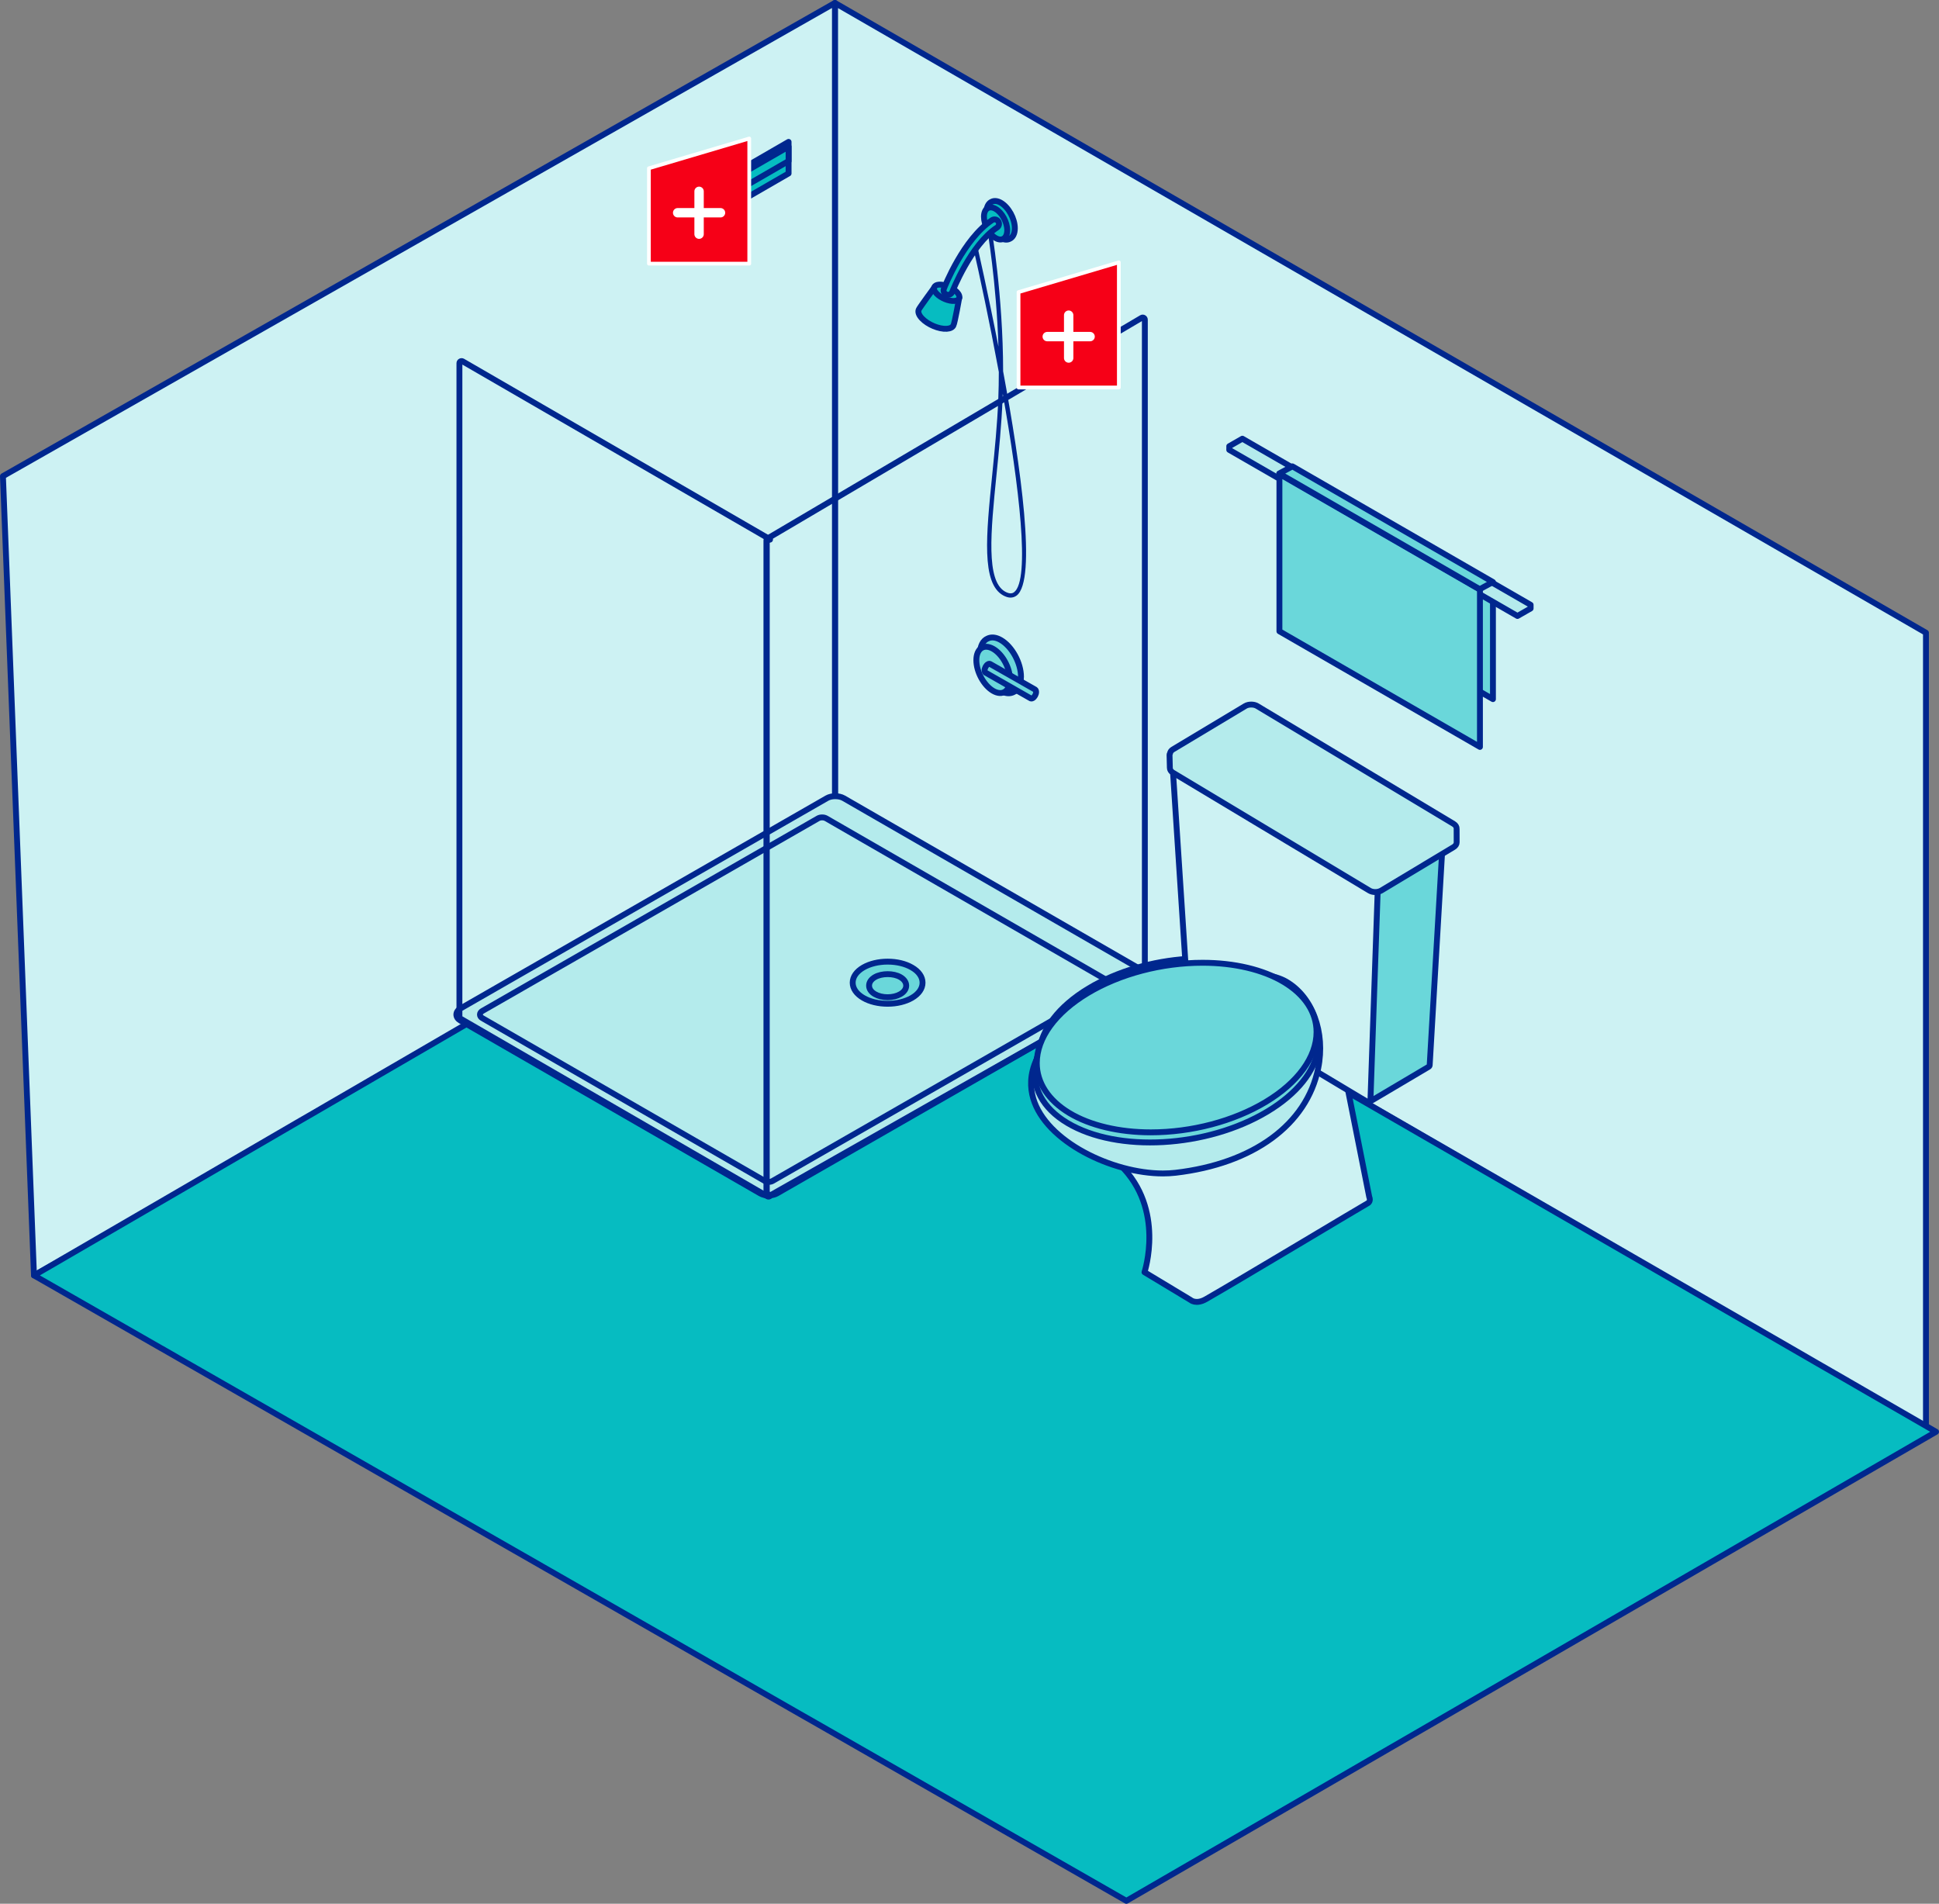 <?xml version="1.0" encoding="UTF-8"?>
<svg id="Calque_2" data-name="Calque 2" xmlns="http://www.w3.org/2000/svg" viewBox="0 0 481.56 472.83">
  <rect x="0" y="0" width="481.56" height="472.83" fill="#808080" stroke="none"/>
  <defs>
    <style>
      .cls-1 {
        fill: #6ad7da;
      }

      .cls-1, .cls-2, .cls-3, .cls-4, .cls-5, .cls-6, .cls-7, .cls-8 {
        stroke-linecap: round;
        stroke-linejoin: round;
      }

      .cls-1, .cls-2, .cls-3, .cls-4, .cls-5, .cls-7 {
        stroke: #00278e;
        stroke-width: 1.46px;
      }

      .cls-2 {
        fill: #cdf2f3;
      }

      .cls-3 {
        fill: #06bcc1;
      }

      .cls-9 {
        fill: #00278e;
      }

      .cls-4 {
        fill: #fff;
      }

      .cls-5 {
        fill: none;
      }

      .cls-6 {
        stroke-width: 2.33px;
      }

      .cls-6, .cls-8 {
        fill: #f60017;
        stroke: #fff;
      }

      .cls-7 {
        fill: #b4ebec;
      }

      .cls-8 {
        stroke-width: .93px;
      }
    </style>
  </defs>
  <g id="Points_interactifs" data-name="Points interactifs">
    <g>
      <polygon class="cls-2" points="207.36 .73 478.32 157.15 478.32 354.58 207.41 197.55 207.36 .73"/>
      <polygon class="cls-2" points="207.36 205.07 8.44 316.77 .73 118.26 207.36 .73 207.36 205.07"/>
      <polygon class="cls-3" points="480.83 355.61 422.23 389.56 352.82 429.77 345.08 434.25 279.74 472.11 220.33 438.09 207.57 430.78 201.7 427.42 198.64 425.68 157.15 401.91 156.36 401.46 144.29 394.55 136.84 390.28 134.61 389.01 134.01 388.66 127.73 385.07 100.84 369.68 81.51 358.61 79.66 357.55 48.84 339.9 44.03 337.15 44.03 337.14 40.1 334.89 40.09 334.89 40.05 334.87 8.44 316.77 8.48 316.73 8.98 316.46 16.37 312.17 44.03 296.1 74.65 278.29 77.58 276.6 82.15 273.94 83.62 273.09 99.78 263.7 119.59 252.18 120.05 251.93 120.13 251.87 122.92 250.25 123.38 249.98 156.16 230.94 193.85 209.04 193.92 208.99 207.22 201.28 208.14 200.74 210.32 199.47 210.85 199.79 280.38 239.91 281.5 240.55 283.98 241.99 284.89 242.51 285.08 242.63 285.45 242.84 285.61 242.93 285.68 242.98 324.72 265.52 325.07 265.71 326.74 266.67 328.79 267.86 329.28 268.14 339.4 273.98 352.82 281.73 422.23 321.79 447.88 336.59 451.33 338.59 458.16 342.52 462.88 345.25 466.17 347.15 480.83 355.61"/>
      <g>
        <path class="cls-4" d="M283.72,241.64l-74.48-42.93c-1-.58-2.62-.58-3.62,0l-91.02,52.23c-.99.58-.99,1.51,0,2.09l74.48,42.93c1,.58,2.62.58,3.62,0l91.01-52.23c1-.58,1-1.51,0-2.09ZM275.04,244.98l-83.42,47.86c-.4.23-1.04.23-1.44,0l-70.15-40.43c-.4-.23-.4-.6,0-.83l83.42-47.86c.4-.23,1.05-.23,1.45,0l70.14,40.43c.4.23.4.6,0,.83Z"/>
        <path class="cls-7" d="M190.9,296.92c-.77,0-1.51-.18-2.07-.5l-74.48-42.93c-.64-.37-1.01-.92-1.01-1.5,0-.58.37-1.13,1.01-1.51l91.02-52.24c1.11-.65,3.02-.65,4.15,0l74.48,42.93c.64.37,1.02.92,1.02,1.5s-.37,1.13-1.02,1.5l-91.01,52.23c-.56.32-1.3.5-2.07.5ZM190.9,293.54c-.36,0-.71-.09-.99-.25l-70.14-40.43c-.36-.2-.57-.52-.57-.87s.21-.67.57-.88l83.42-47.86c.55-.31,1.43-.31,1.98,0l70.14,40.43c.36.21.57.53.57.88s-.21.67-.57.88l-83.42,47.86c-.27.16-.62.24-.99.24Z"/>
      </g>
      <path class="cls-1" d="M253.57,168.11c0-3.46-2.24-7.55-5.01-9.15-1.26-.73-2.4-.8-3.29-.36-1.14.49-1.88,1.82-1.88,3.8,0,3.46,2.24,7.55,5.01,9.15,1.26.73,2.4.8,3.28.36,1.15-.49,1.88-1.82,1.88-3.8Z"/>
      <path class="cls-1" d="M250.84,168.79c0,2.88-1.87,4.14-4.18,2.81-2.31-1.33-4.18-4.75-4.18-7.63s1.87-4.14,4.18-2.81c2.31,1.33,4.18,4.75,4.18,7.63Z"/>
      <path class="cls-1" d="M257.08,171.27h0s-11.14-6.34-11.16-6.35c-.14-.08-.34-.08-.55.05-.46.26-.84.95-.84,1.53,0,.23.07.42.18.53,0,0,11.02,6.28,11.15,6.36.16.13.38.15.63,0,.46-.27.83-.95.83-1.52,0-.29-.09-.49-.24-.6Z"/>
      <path class="cls-3" d="M252.04,56.7c0-2.4-1.56-5.23-3.47-6.34-.87-.5-1.66-.56-2.28-.25-.79.34-1.3,1.26-1.3,2.63,0,2.39,1.56,5.23,3.47,6.34.87.5,1.66.56,2.27.25.8-.34,1.31-1.26,1.31-2.63Z"/>
      <path class="cls-3" d="M250.15,57.17c0,2-1.29,2.87-2.89,1.95-1.6-.92-2.89-3.29-2.89-5.29s1.29-2.87,2.89-1.95c1.6.92,2.89,3.29,2.89,5.29Z"/>
      <path class="cls-3" d="M238.24,73.96l-6.02-2.79s-3.78,5.16-4,5.64c-.32.57-.09,1.39.75,2.27,1.47,1.55,4.22,2.7,6.16,2.58.89-.06,1.44-.37,1.66-.84.32-.56,1.44-6.86,1.44-6.86Z"/>
      <path class="cls-3" d="M237.64,72.53c-1.05-1.11-3.01-1.93-4.4-1.84-.63.04-1.03.26-1.18.6-.23.4-.06.99.54,1.62,1.05,1.11,3.02,1.93,4.4,1.84.64-.04,1.03-.26,1.18-.6.22-.4.06-.99-.54-1.63Z"/>
      <path class="cls-9" d="M251,148.43c-.57,0-1.2-.19-1.87-.56-5.42-3.03-4.22-14.94-2.7-30.03.61-6.1,1.25-12.41,1.5-18.74.09-2.25.13-4.49.13-6.71-2.29-12.38-4.78-24.07-6.51-31.59l1.04-.24c.27,1.18,2.73,11.94,5.38,25.54-.51-16.15-2.8-29.29-2.83-29.45l1.05-.19c.03.19,2.93,16.85,2.94,35.76,4.35,23.44,8.42,51.9,3.35,55.7-.45.33-.94.5-1.48.5ZM249.04,97.82c-.01.44-.03.89-.05,1.34-.26,6.35-.89,12.68-1.51,18.8-1.42,14.11-2.65,26.3,2.16,28.99,1.36.76,1.99.29,2.2.14,4.1-3.08,1.22-26.49-2.8-49.27Z"/>
      <path class="cls-3" d="M235.45,73.22c-.13,0-.27-.02-.4-.07-.57-.22-.85-.86-.63-1.43.19-.5,4.88-12.42,11.98-17.05.51-.33,1.19-.19,1.53.32.33.51.19,1.2-.32,1.53-6.5,4.23-11.07,15.88-11.12,16-.17.44-.59.71-1.03.71Z"/>
      <g>
        <g>
          <path class="cls-4" d="M226.21,240.76c3.18,1.83,3.18,4.8,0,6.64-3.18,1.83-8.34,1.83-11.52,0-3.18-1.84-3.18-4.81,0-6.64,3.18-1.83,8.34-1.83,11.52,0Z"/>
          <path class="cls-1" d="M220.45,249.3c-2.27,0-4.41-.51-6.03-1.45-1.71-.99-2.65-2.33-2.65-3.78,0-1.45.94-2.79,2.65-3.78,1.62-.93,3.76-1.45,6.03-1.45s4.41.51,6.02,1.45c1.71.98,2.65,2.33,2.65,3.78,0,1.45-.94,2.79-2.65,3.78-1.62.93-3.76,1.45-6.02,1.45Z"/>
        </g>
        <g>
          <path class="cls-4" d="M223.34,243.14c1.6.92,1.6,2.41,0,3.32-1.59.92-4.17.92-5.77,0-1.59-.92-1.59-2.41,0-3.32,1.6-.92,4.18-.92,5.77,0Z"/>
          <path class="cls-1" d="M220.45,247.68c-1.18,0-2.3-.27-3.15-.76-.94-.54-1.46-1.29-1.46-2.12,0-.83.52-1.58,1.46-2.12,1.71-.98,4.61-.98,6.3,0,.94.54,1.46,1.3,1.46,2.12s-.52,1.58-1.47,2.12c-.85.49-1.97.76-3.15.76Z"/>
        </g>
      </g>
      <path class="cls-5" d="M190.89,297.04c-.09,0-.18-.02-.26-.07-.17-.1-.27-.27-.27-.46v-162.31c0-.19.1-.36.26-.46l92.91-54.8c.17-.1.37-.1.53,0,.17.1.27.27.27.46v164.38c0,.19-.1.36-.26.46l-92.91,52.73c-.08.05-.18.07-.27.07Z"/>
      <path class="cls-5" d="M190.88,297.2c-.09,0-.18-.02-.27-.07l-76.25-44.14c-.16-.09-.26-.27-.26-.46V90.21c0-.19.1-.37.27-.46.17-.09.37-.09.53,0l76.25,44.14c.16.09.26.27-.72.21v162.31c.99.44.89.61.72.71-.08.05-.17.07-.27.07Z"/>
      <g>
        <polygon class="cls-3" points="178.94 52.84 195.85 43.08 195.85 35.24 178.94 45.01 178.94 52.84"/>
        <polygon class="cls-3" points="178.94 49.76 195.85 40 195.85 36.42 178.94 46.18 178.94 49.76"/>
      </g>
      <g>
        <path class="cls-2" d="M257.02,265.96c.07-1.56.45-3.13,1.1-4.71.52-5.47,4.67-11.22,12.31-15.8,7.12-4.27,15.91-6.73,24.44-7.3l-3.04-46.53-.26-.15c-.33-.2-.49-.46-.49-.72s-.08-3.26-.08-3.26l.13.04c-.09-.32.03-.65.44-.9l17.98-10.78c.67-.4,1.75-.4,2.41,0l48.8,29.28c.35.21.5.49.48.76h0s.01,3.1.01,3.37-.17.52-.5.72l-3.15,1.89-3.07,52.66-14.71,8.71-5.15-3.08,5.39,27.13s.51,1.1-.42,1.58c-.81.41-31.57,18.88-40.16,23.8-2.46,1.41-3.81.19-3.81.19l-11.43-6.89s5.21-15.68-6.03-26.62c-12.28-3.55-23.92-12.61-21.22-23.35Z"/>
        <path class="cls-1" d="M339.83,273.74c-.09,0-.19-.02-.27-.07-.17-.1-.27-.28-.26-.48l1.84-53.21c0-.18.1-.35.26-.44l16.01-9.49c.17-.1.38-.1.55,0,.17.1.27.29.26.49l-3.15,53.99c-.01.18-.11.34-.26.43l-14.71,8.71c-.08.05-.18.07-.27.07Z"/>
        <path class="cls-2" d="M339.83,273.74c-.1,0-.19-.02-.27-.08l-44.4-26.58c-.15-.09-.25-.25-.26-.42l-3.69-56.59c-.01-.2.08-.39.25-.49.17-.1.38-.1.55,0l49.93,29.96c.17.1.26.28.26.47l-1.84,53.21c0,.19-.11.36-.28.45-.08.04-.17.06-.25.06Z"/>
        <g>
          <path class="cls-4" d="M269.85,251.3c-32.46,20.84,2.49,41.72,22.02,39.45,39.77-4.62,41.74-38.25,27.24-46.53-3.18-1.82-8.74-2.17-13.62-2.72-11.76-1.33-25.44,3.25-35.64,9.8Z"/>
          <path class="cls-7" d="M288.82,291.45h0c-12.62,0-29.08-7.97-32.21-18.63-1.54-5.24-.54-13.31,12.95-21.97,11.3-7.26,25.19-11.1,35.98-9.88.66.07,1.33.15,2.01.22,4.41.47,8.97.95,11.81,2.57,6.55,3.75,9.85,12.62,8.02,21.57-2.86,14-16.12,23.7-35.46,25.95-.99.11-2.04.17-3.11.17Z"/>
        </g>
        <path class="cls-1" d="M269.76,249.1c-15,9.01-17.11,22.34-4.69,29.79,12.42,7.45,34.65,6.19,49.66-2.81,15.01-9.01,17.11-22.34,4.69-29.8-12.42-7.45-34.65-6.19-49.66,2.82Z"/>
        <path class="cls-1" d="M285.81,281.24h0c-7.88,0-15.06-1.7-20.21-4.79-5.23-3.14-8.11-7.55-8.11-12.41,0-6.23,4.62-12.57,12.66-17.4,7.97-4.78,18.36-7.52,28.51-7.52,7.88,0,15.06,1.7,20.2,4.79,5.23,3.14,8.11,7.55,8.11,12.41,0,6.23-4.62,12.57-12.66,17.4-7.97,4.78-18.36,7.52-28.51,7.52Z"/>
        <path class="cls-7" d="M341.57,221.56c-.55,0-1.07-.13-1.48-.38l-48.8-29.28c-.48-.29-.75-.72-.75-1.18,0-.26-.08-3.25-.08-3.25,0-.13.04-.25.12-.35.06-.39.31-.74.71-.98l17.98-10.79c.81-.48,2.15-.48,2.95,0l48.8,29.28c.5.3.77.76.74,1.25h0s.01,3.07.01,3.33c0,.46-.28.89-.76,1.18l-17.97,10.79c-.41.24-.93.38-1.48.38Z"/>
      </g>
      <polygon class="cls-1" points="350.32 161.85 370.78 173.64 370.78 145.36 350.32 133.57 350.32 161.85"/>
      <polygon class="cls-7" points="380.13 150.22 380.14 150.22 308.55 108.96 305.29 110.83 305.33 110.86 305.3 110.84 305.29 111.73 376.87 152.99 380.14 151.12 380.14 150.23 380.13 150.22"/>
      <polygon class="cls-1" points="317.75 156.79 367.55 185.51 367.55 146.45 317.75 117.73 317.75 156.79"/>
      <polygon class="cls-1" points="320.98 115.83 370.78 144.56 367.5 146.33 317.7 117.6 320.98 115.83"/>
      <g>
        <polygon class="cls-8" points="277.87 96.24 252.96 96.24 252.96 72.55 277.87 65.16 277.87 96.24"/>
        <g>
          <line class="cls-6" x1="260.09" y1="83.6" x2="270.73" y2="83.6"/>
          <line class="cls-6" x1="265.41" y1="88.92" x2="265.41" y2="78.28"/>
        </g>
      </g>
      <g>
        <polygon class="cls-8" points="186.08 65.48 161.16 65.48 161.16 41.79 186.08 34.4 186.08 65.48"/>
        <g>
          <line class="cls-6" x1="168.3" y1="52.84" x2="178.94" y2="52.84"/>
          <line class="cls-6" x1="173.62" y1="58.16" x2="173.62" y2="47.52"/>
        </g>
      </g>
    </g>
  </g>
</svg>